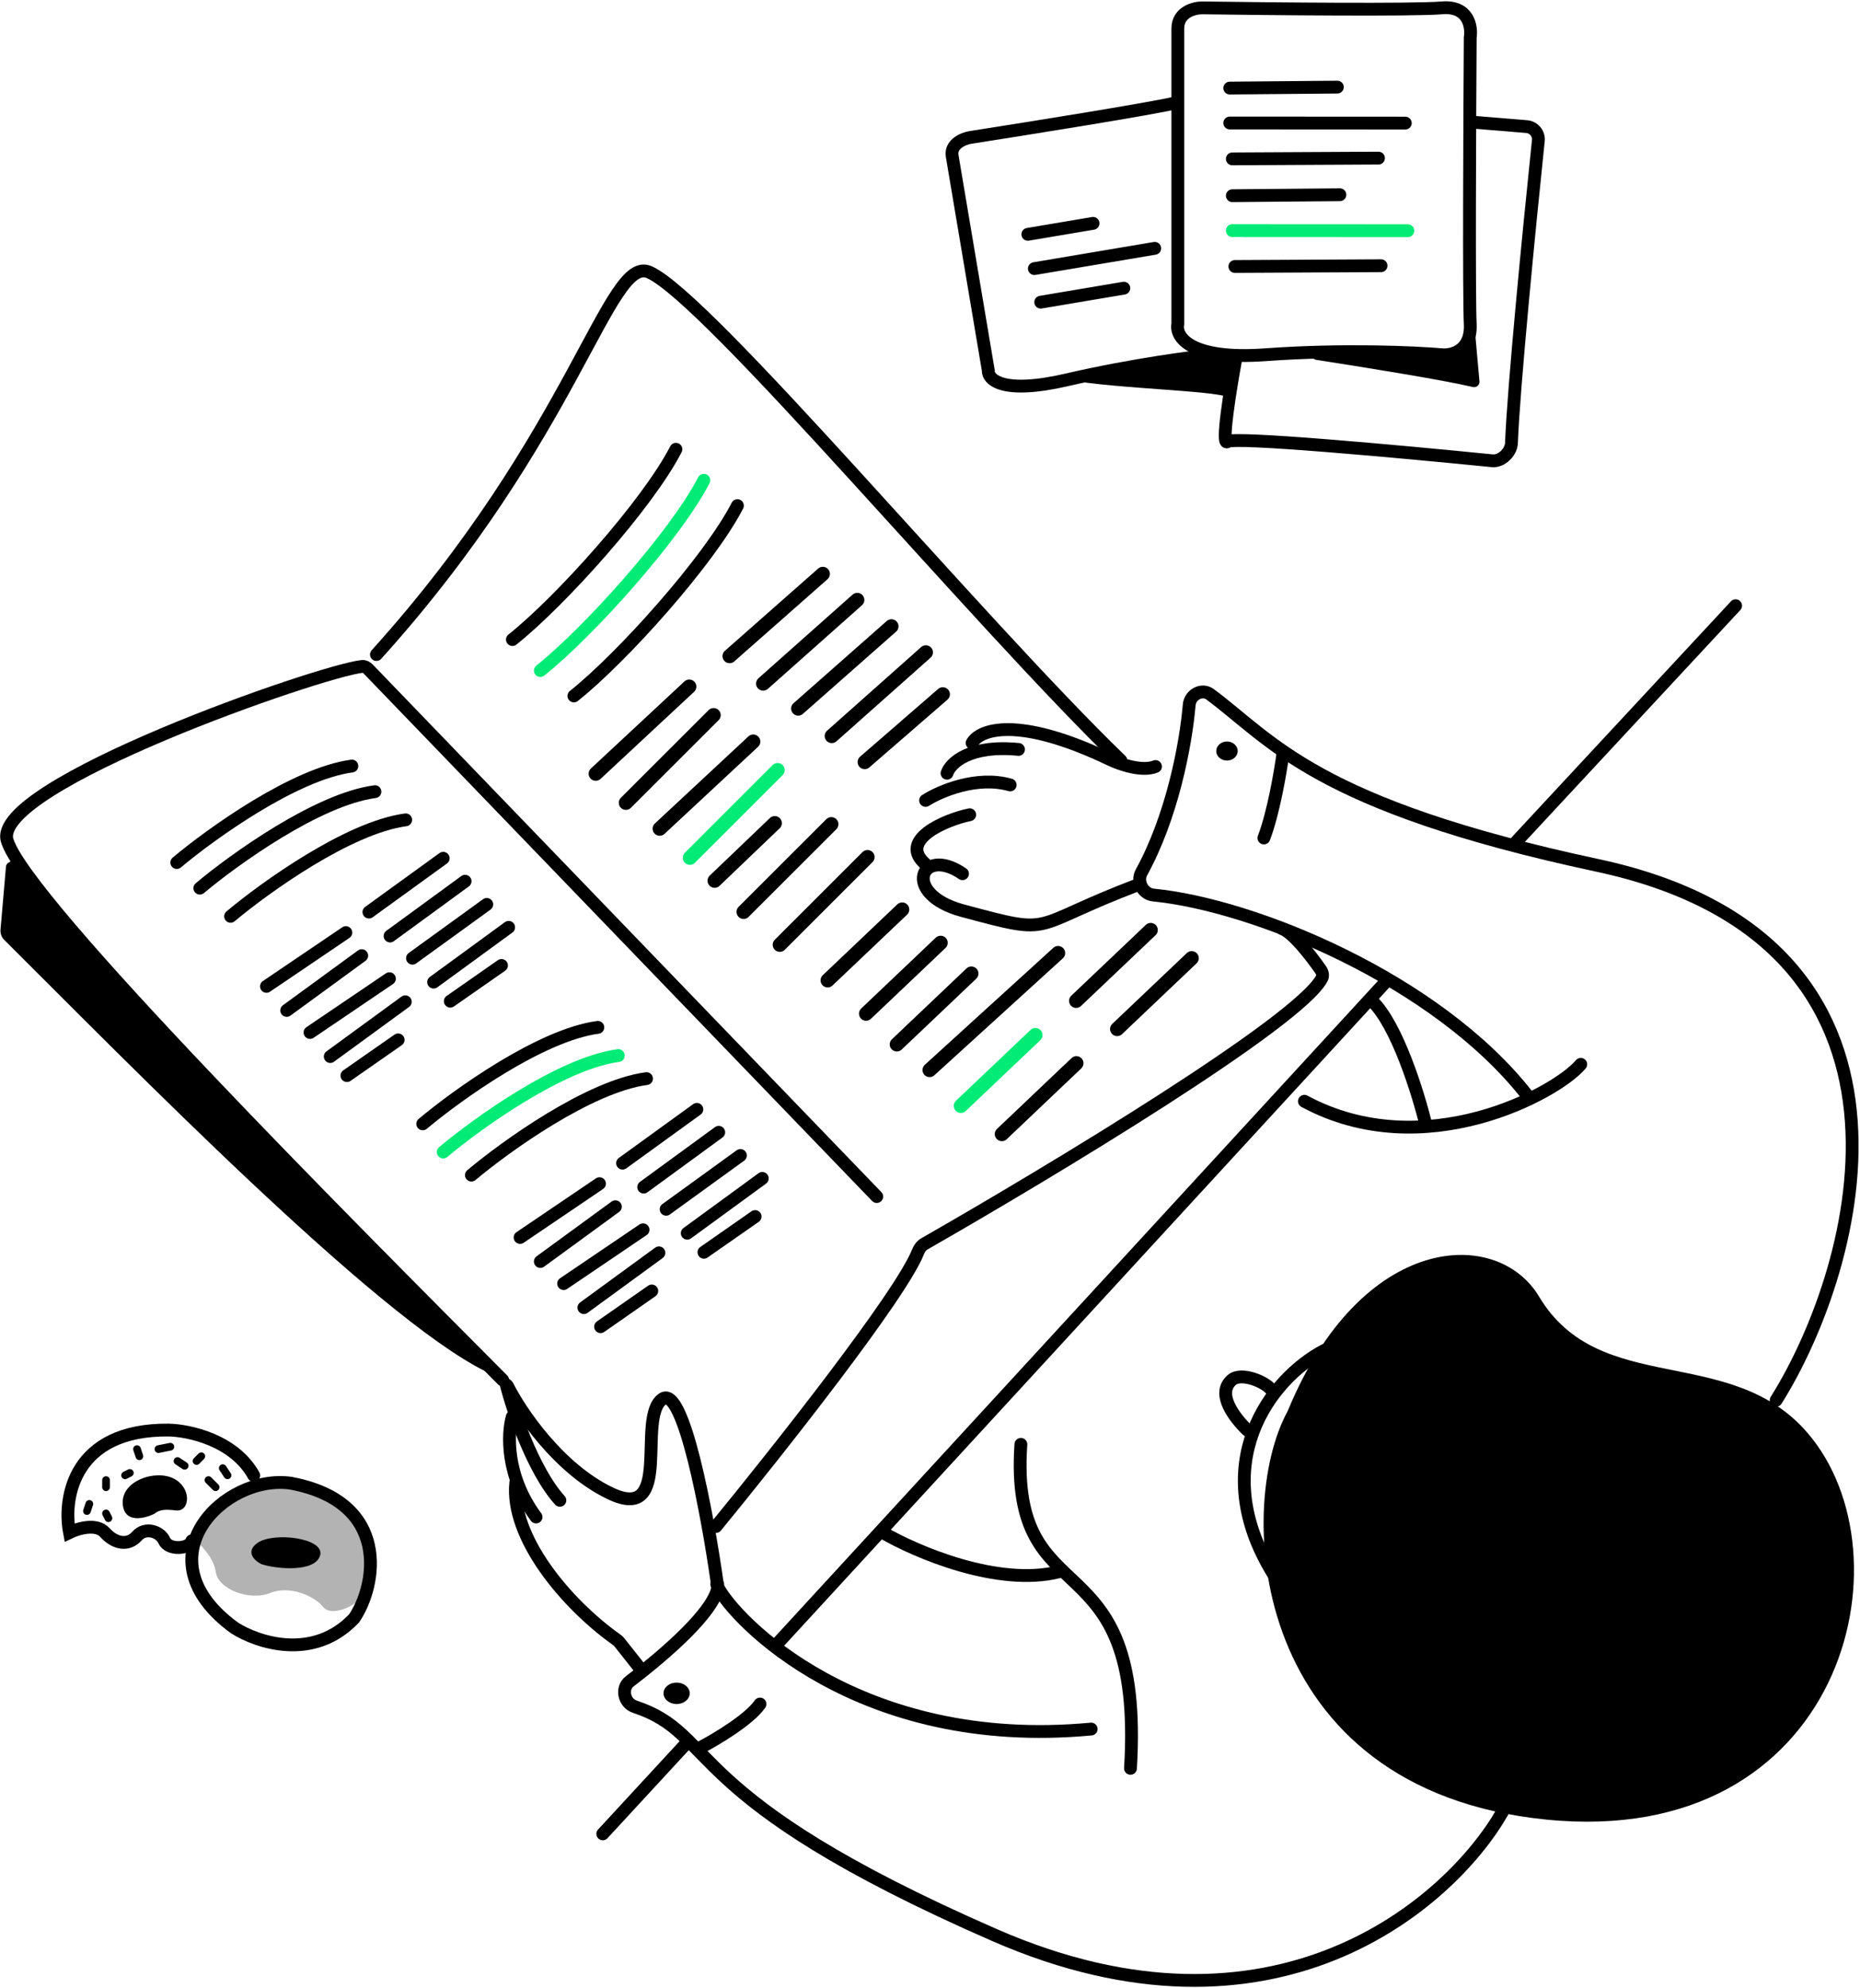 <svg width="726" height="776" viewBox="0 0 726 776" fill="none" xmlns="http://www.w3.org/2000/svg">
<path d="M75.789 600.8C80.719 586.803 98.14 576.806 113.27 578.907C145 584.748 147.494 606.757 142.735 621.78C139.471 626.797 129.404 631.357 126.177 627.253C122.95 623.149 113.27 618.587 105.434 621.78C97.597 624.973 85.151 620.412 84.23 613.57C83.492 608.097 78.295 602.776 75.789 600.8Z" fill="black" fill-opacity="0.3"/>
<path d="M100.524 602.215C95.625 605.659 99.283 609.072 101.835 610.417C101.92 610.461 102.002 610.496 102.093 610.526C107.939 612.449 123.048 613.835 124.949 607.078C126.865 600.269 106.75 597.838 100.524 602.215Z" fill="black"/>
<path d="M47.934 587.244C48.656 594.614 56.213 592.771 60.127 590.929C62.386 589.086 64.644 589.086 68.708 589.547C74.128 590.161 75.031 580.795 67.805 577.11C60.579 573.425 47.03 578.031 47.934 587.244Z" fill="black"/>
<path d="M99.039 575.892C91.392 562.08 73.701 558.324 65.812 558.173C28.671 557.809 24.544 584.677 27.123 598.156C30.326 596.606 37.57 594.436 40.918 598.156C45.102 602.806 50.217 603.271 53.472 599.551C56.727 595.831 62.52 597.691 64.166 601.411C65.812 605.13 73.93 604.666 74.86 601.411" stroke="black" stroke-width="5" stroke-linecap="round"/>
<path d="M113.463 578.909C152.862 586.252 146.906 618.986 138.201 631.683C122.292 648.46 100.42 641.121 91.473 635.354C54.365 608.279 87.35 575.238 113.463 578.909Z" stroke="black" stroke-width="5" stroke-linecap="round"/>
<path d="M33.941 589.787L34.871 586.997" stroke="black" stroke-width="3" stroke-linecap="round"/>
<path d="M41.383 590.717L42.313 592.577" stroke="black" stroke-width="3" stroke-linecap="round"/>
<path d="M84.157 580.487L81.367 577.697" stroke="black" stroke-width="3" stroke-linecap="round"/>
<path d="M88.809 575.838L86.949 573.048" stroke="black" stroke-width="3" stroke-linecap="round"/>
<path d="M78.579 568.398L76.719 570.258" stroke="black" stroke-width="3" stroke-linecap="round"/>
<path d="M72.071 572.118L69.281 570.258" stroke="black" stroke-width="3" stroke-linecap="round"/>
<path d="M66.49 564.679L61.84 565.609" stroke="black" stroke-width="3" stroke-linecap="round"/>
<path d="M53.473 565.608L54.403 568.398" stroke="black" stroke-width="3" stroke-linecap="round"/>
<path d="M50.68 574.908L48.82 575.838" stroke="black" stroke-width="3" stroke-linecap="round"/>
<path d="M41.383 580.487V577.697" stroke="black" stroke-width="3" stroke-linecap="round"/>
<path d="M705.355 559.1C675.132 524.227 624.383 545.616 600.738 506.094C584.325 478.66 531.272 481.171 502.63 550.73C481.706 588.857 487.751 698.589 603.527 710.213C719.304 721.838 747.031 607.187 705.355 559.1Z" fill="black"/>
<path d="M517.042 527.017C495.653 538.176 470.638 571.653 497.048 614.43" stroke="black" stroke-width="5" stroke-linecap="round"/>
<path d="M486.82 558.169C481.86 553.364 474.629 544.017 480.775 538.64C484.495 535.386 493.949 539.415 496.119 542.36" stroke="black" stroke-width="5" stroke-linecap="round"/>
<path d="M693.266 546.545C725.968 494.469 761.12 367.186 623.521 337.776C513.011 314.155 496.628 289.004 472.324 271C469.098 268.611 464.52 271.129 464.174 275.128C462.794 291.085 457.422 318.89 445.531 340.517C443.555 344.112 446.105 348.947 450.188 349.346C489.409 353.182 560.716 382.341 596.088 427.514" stroke="black" stroke-width="5" stroke-linecap="round"/>
<path d="M500.768 294.068C499.838 301.043 497.048 317.41 493.328 327.081" stroke="black" stroke-width="5" stroke-linecap="round"/>
<path d="M617.009 415.425C607.554 426.739 555.633 454.947 509.137 429.839" stroke="black" stroke-width="5" stroke-linecap="round"/>
<path d="M556.564 439.138C553.619 426.894 545.312 400.081 535.641 390.781" stroke="black" stroke-width="5" stroke-linecap="round"/>
<path d="M444.506 345.215C400.334 361.953 412.888 365.459 375.691 355.443C351.512 348.933 359.417 329.871 375.691 341.03" stroke="black" stroke-width="5" stroke-linecap="round"/>
<path d="M361.277 312.421C366.857 308.856 381.271 302.656 394.29 306.376" stroke="black" stroke-width="5" stroke-linecap="round"/>
<path d="M369.648 301.807C370.888 297.932 378.204 290.648 397.546 292.508" stroke="black" stroke-width="5" stroke-linecap="round"/>
<path d="M379.438 289.991C382.227 284.876 396.92 279.017 433.374 296.5C437.085 298.289 445.81 301.33 451.018 299.183" stroke="black" stroke-width="5" stroke-linecap="round"/>
<path d="M398.477 563.749C393.827 632.564 446.833 598.156 441.254 690.22" stroke="black" stroke-width="5" stroke-linecap="round"/>
<path d="M344.539 598.156C357.558 605.751 389.548 619.452 413.354 613.5" stroke="black" stroke-width="5" stroke-linecap="round"/>
<path d="M586.322 707.423C565.709 743.226 497.235 802.927 388.247 755.315C264.39 701.207 280.807 677.075 247.777 666.149C243.568 664.756 242.302 658.913 245.827 656.224C260.468 645.054 278.519 629.129 280.153 619.648C280.502 617.622 279.166 617.412 280.083 619.252C286.573 632.273 335.285 683.41 425.909 674.876" stroke="black" stroke-width="5" stroke-linecap="round"/>
<path d="M273.863 681.85C279.753 678.75 292.555 671.063 296.647 665.111" stroke="black" stroke-width="5" stroke-linecap="round"/>
<path d="M279.908 617.685C276.188 591.337 266.703 540.129 258.52 546.08C248.291 553.52 263.169 594.902 238.061 582.813C217.975 573.141 203.034 550.885 198.074 540.966" stroke="black" stroke-width="5" stroke-linecap="round"/>
<path d="M250.153 651.628L241.775 641.045C241.472 640.663 241.119 640.331 240.722 640.049C220.884 625.993 199.03 599.804 201.331 578.628" stroke="black" stroke-width="5" stroke-linecap="round"/>
<path d="M197.609 540.5C199.624 548.714 207.746 573.699 218.533 585.602" stroke="black" stroke-width="5" stroke-linecap="round"/>
<path d="M199.936 553.055C198.076 559.409 197.332 576.117 209.235 592.112" stroke="black" stroke-width="5" stroke-linecap="round"/>
<path d="M235.273 715.793L268.751 679.525" stroke="black" stroke-width="5" stroke-linecap="round"/>
<path d="M302.691 642.328L541.219 382.877" stroke="black" stroke-width="5" stroke-linecap="round"/>
<path d="M591.902 328.476L677.456 236.413" stroke="black" stroke-width="5" stroke-linecap="round"/>
<path d="M196.214 538.64C135.768 477.884 9.694 351.689 2.788 328.01C-3.478 306.528 125.094 261.783 141.368 260.12C142.3 260.025 143.088 260.483 143.738 261.158L342.213 467.036" stroke="black" stroke-width="5" stroke-linecap="round"/>
<path d="M8.289 336.923C32.683 373.359 134.891 476.084 191.08 532.547C192.546 534.021 191.223 536.099 189.36 535.177C146.81 514.132 49.79 414.763 1.62 366.819C0.57 365.774 0.074 364.355 0.201 362.879L2.335 338.193C2.525 335.988 7.058 335.083 8.289 336.923Z" fill="black"/>
<path d="M279.445 595.832C303.69 566.266 351.651 505.538 358.288 488.694C358.819 487.348 359.64 486.174 360.896 485.455C411.166 456.694 506.862 398.95 515.922 381.889C516.512 380.778 516.192 379.508 515.471 378.476C511.152 372.293 504.398 363.784 500.304 362.419" stroke="black" stroke-width="5" stroke-linecap="round"/>
<path d="M437.533 296.859C381.272 242.458 276.413 116.373 253.407 106.223C237.598 99.248 224.579 169.458 146.93 255.477" stroke="black" stroke-width="5" stroke-linecap="round"/>
<path d="M161 374L190 353" stroke="black" stroke-width="5" stroke-linecap="round"/>
<path d="M260 472L289 451" stroke="black" stroke-width="5" stroke-linecap="round"/>
<path d="M144 356L173 335" stroke="black" stroke-width="5" stroke-linecap="round"/>
<path d="M243 454L272 433" stroke="black" stroke-width="5" stroke-linecap="round"/>
<path d="M169.246 383.342L198.539 361.953" stroke="black" stroke-width="5" stroke-linecap="round"/>
<path d="M268.246 481.342L297.539 459.953" stroke="black" stroke-width="5" stroke-linecap="round"/>
<path d="M152.246 365.342L181.539 343.953" stroke="black" stroke-width="5" stroke-linecap="round"/>
<path d="M251.246 463.342L280.539 441.953" stroke="black" stroke-width="5" stroke-linecap="round"/>
<path d="M175.758 390.781L195.751 376.832" stroke="black" stroke-width="5" stroke-linecap="round"/>
<path d="M274.758 488.781L294.751 474.832" stroke="black" stroke-width="5" stroke-linecap="round"/>
<path d="M121 403L152 382" stroke="black" stroke-width="5" stroke-linecap="round"/>
<path d="M220 501L251 480" stroke="black" stroke-width="5" stroke-linecap="round"/>
<path d="M104 385L135 364" stroke="black" stroke-width="5" stroke-linecap="round"/>
<path d="M203 483L234 462" stroke="black" stroke-width="5" stroke-linecap="round"/>
<path d="M128.902 412.388L158.195 391" stroke="black" stroke-width="5" stroke-linecap="round"/>
<path d="M227.902 510.388L257.195 489" stroke="black" stroke-width="5" stroke-linecap="round"/>
<path d="M111.902 394.388L141.195 373" stroke="black" stroke-width="5" stroke-linecap="round"/>
<path d="M210.902 492.388L240.195 471" stroke="black" stroke-width="5" stroke-linecap="round"/>
<path d="M135.414 419.828L155.408 405.879" stroke="black" stroke-width="5" stroke-linecap="round"/>
<path d="M234.414 517.828L254.408 503.879" stroke="black" stroke-width="5" stroke-linecap="round"/>
<path d="M69 336.662C82.484 325.348 115.032 301.976 137.35 299" stroke="black" stroke-width="5" stroke-linecap="round"/>
<path d="M78 346.662C91.484 335.348 124.032 311.976 146.35 309" stroke="black" stroke-width="5" stroke-linecap="round"/>
<path d="M90 357.662C103.484 346.348 136.032 322.976 158.35 320" stroke="black" stroke-width="5" stroke-linecap="round"/>
<path d="M173 449.662C186.484 438.348 219.032 414.976 241.35 412" stroke="#02EB76" stroke-width="5" stroke-linecap="round"/>
<path d="M165 438.662C178.484 427.348 211.032 403.976 233.35 401" stroke="black" stroke-width="5" stroke-linecap="round"/>
<path d="M184 458.662C197.484 447.348 230.032 423.976 252.35 421" stroke="black" stroke-width="5" stroke-linecap="round"/>
<path d="M210.904 261.728C229.715 246.757 263.639 208.987 274.73 187.441" stroke="#02EB76" stroke-width="5" stroke-linecap="round"/>
<path d="M224.002 271.64C242.813 256.669 276.736 218.899 287.828 197.353" stroke="black" stroke-width="5" stroke-linecap="round"/>
<path d="M200.002 249.64C218.813 234.669 252.736 196.899 263.828 175.353" stroke="black" stroke-width="5" stroke-linecap="round"/>
<ellipse cx="478.915" cy="293.139" rx="4.185" ry="3.72" fill="black"/>
<ellipse cx="264.099" cy="660.927" rx="5.115" ry="4.185" fill="black"/>
<path d="M378.5 318C369.011 319.973 350 328 361.5 337.5" stroke="black" stroke-width="5" stroke-linecap="round"/>
<path d="M475.296 138.338C466.236 139.192 441.807 142.367 416.564 148.228C436.401 151.93 478.152 152.447 479.901 155.508L482.634 138.338L475.296 138.338Z" fill="black"/>
<path d="M564.319 137.741C556.044 137.025 536.52 136.081 513.96 136.805C511.573 136.882 511.415 140.093 513.774 140.459C535.815 143.876 563.798 148.449 574.909 151.063C576.28 151.385 577.593 150.272 577.467 148.868L575.398 125.751C575.919 136.271 568.229 138.128 564.319 137.741Z" fill="black"/>
<path d="M459.73 126.492V11.171C459.73 4.692 466.053 3.072 469.214 3.072C496.031 3.457 552.282 3.997 562.747 3.072C573.213 2.146 574.521 10.4 573.867 14.642C573.649 47.554 573.343 116.001 573.867 126.492C574.39 136.982 566.672 138.834 562.747 138.448C552.282 137.548 523.895 136.288 494.069 138.448C464.243 140.608 458.749 131.377 459.73 126.492Z" stroke="black" stroke-width="5"/>
<path d="M574.318 47.637L595.877 49.414C598.673 49.645 600.734 52.109 600.444 54.9C596.707 90.802 590.783 151.332 589.954 172.928C589.815 176.548 586.036 180.204 582.431 179.844C544.81 176.087 481.557 170.323 479.121 172.374C476.51 174.572 480.209 151.676 482.385 139.954" stroke="black" stroke-width="5" stroke-linecap="round"/>
<path d="M475.298 138.338C466.238 139.192 441.808 142.367 416.565 148.228C391.322 154.09 385.497 148.187 385.739 144.504L371.657 60.88C370.866 56.181 376.075 54.096 378.778 53.641C401.759 50.058 449.93 42.349 458.766 40.171" stroke="black" stroke-width="5" stroke-linecap="round"/>
<path d="M401.188 91.466L426.638 87.18" stroke="black" stroke-width="5" stroke-linecap="round"/>
<path d="M403.73 104.844L450.716 96.931" stroke="black" stroke-width="5" stroke-linecap="round"/>
<path d="M406.223 117.941L438.665 112.478" stroke="black" stroke-width="5" stroke-linecap="round"/>
<path d="M480 34.373L522 34" stroke="black" stroke-width="5" stroke-linecap="round"/>
<path d="M480 48.009L548.523 48.046" stroke="black" stroke-width="5" stroke-linecap="round"/>
<path d="M481 62.009L538.051 61.712" stroke="black" stroke-width="5" stroke-linecap="round"/>
<path d="M481 76.382L523 76.009" stroke="black" stroke-width="5" stroke-linecap="round"/>
<path d="M481 90.009L549.523 90.046" stroke="#02EB76" stroke-width="5" stroke-linecap="round"/>
<path d="M482 104.009L539.051 103.712" stroke="black" stroke-width="5" stroke-linecap="round"/>
<path d="M311.553 276.561L347.944 244.468" stroke="black" stroke-width="5.533" stroke-linecap="round"/>
<path d="M284.775 256.093L321.167 224" stroke="black" stroke-width="5.533" stroke-linecap="round"/>
<path d="M324.654 287.28L361.381 254.634" stroke="black" stroke-width="5.533" stroke-linecap="round"/>
<path d="M297.876 266.812L334.604 234.167" stroke="black" stroke-width="5.533" stroke-linecap="round"/>
<path d="M337.508 297.441L368 271" stroke="black" stroke-width="5.533" stroke-linecap="round"/>
<path d="M257.497 323.444L294.011 289.452" stroke="black" stroke-width="5.533" stroke-linecap="round"/>
<path d="M232.52 301.992L269.034 268" stroke="black" stroke-width="5.533" stroke-linecap="round"/>
<path d="M269.277 334.805L303.521 300.586" stroke="#02EB76" stroke-width="5.533" stroke-linecap="round"/>
<path d="M290.245 355.918L324.49 321.7" stroke="black" stroke-width="5.533" stroke-linecap="round"/>
<path d="M304.366 368.759L338.611 334.54" stroke="black" stroke-width="5.533" stroke-linecap="round"/>
<path d="M323.047 382.646L352.148 355" stroke="black" stroke-width="5.533" stroke-linecap="round"/>
<path d="M338.047 395.646L367.148 368" stroke="black" stroke-width="5.533" stroke-linecap="round"/>
<path d="M350.047 407.646L379.148 380" stroke="black" stroke-width="5.533" stroke-linecap="round"/>
<path d="M391.047 442.646L420.148 415" stroke="black" stroke-width="5.533" stroke-linecap="round"/>
<path d="M436.047 401.646L465.148 374" stroke="black" stroke-width="5.533" stroke-linecap="round"/>
<path d="M420.047 390.646L449.148 363" stroke="black" stroke-width="5.533" stroke-linecap="round"/>
<path d="M375.047 431.646L404.148 404" stroke="#02EB76" stroke-width="5.533" stroke-linecap="round"/>
<path d="M362.843 417.646L412.999 372" stroke="black" stroke-width="5.533" stroke-linecap="round"/>
<path d="M244.3 313.353L278.545 279.134" stroke="black" stroke-width="5.533" stroke-linecap="round"/>
<path d="M278.932 343.764L302.414 321.29" stroke="black" stroke-width="5.533" stroke-linecap="round"/>
</svg>
